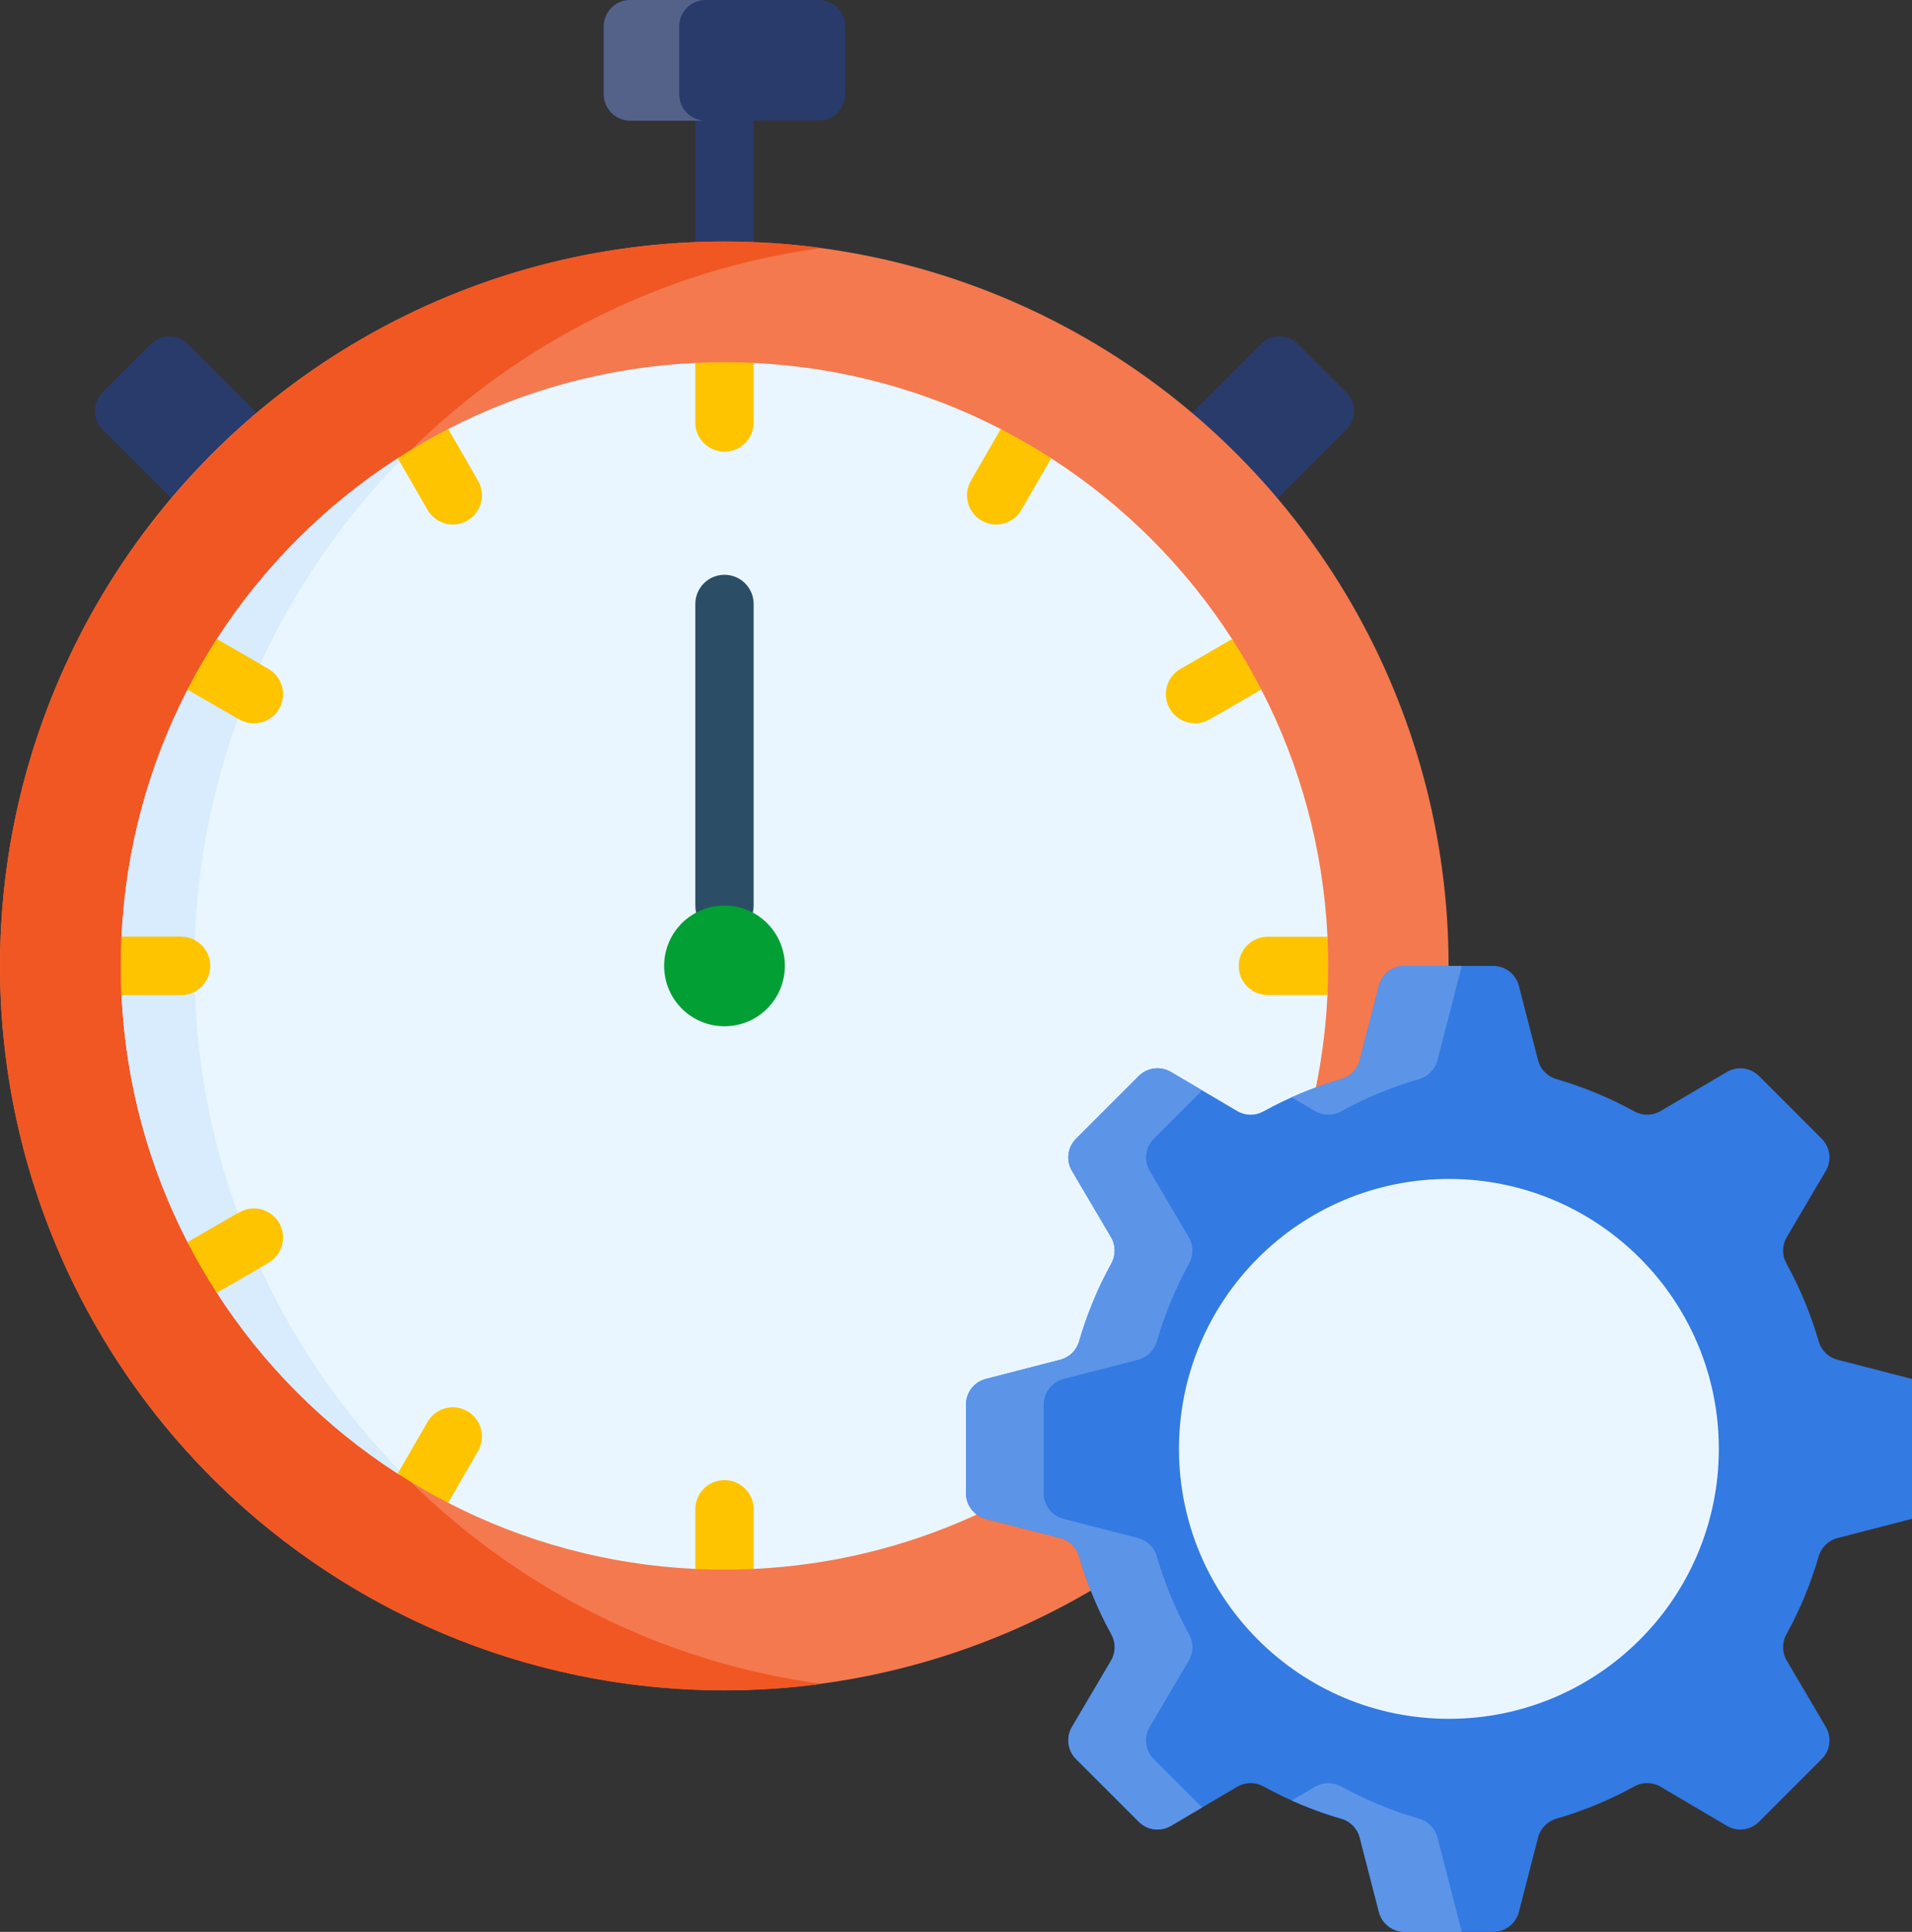 <?xml version="1.0" encoding="utf-8"?>
<!-- Generator: Adobe Illustrator 16.0.0, SVG Export Plug-In . SVG Version: 6.00 Build 0)  -->
<!DOCTYPE svg PUBLIC "-//W3C//DTD SVG 1.1//EN" "http://www.w3.org/Graphics/SVG/1.1/DTD/svg11.dtd">
<svg version="1.1" id="Layer_1" xmlns="http://www.w3.org/2000/svg" xmlns:xlink="http://www.w3.org/1999/xlink" x="0px" y="0px"
	 width="78.817px" height="79.632px" viewBox="0 0 78.817 79.632" enable-background="new 0 0 78.817 79.632" xml:space="preserve">
<rect x="0" y="0" width="78.817" height="79.632" fill="#333333" stroke="none"/>
<g>
	<g>
		<g>
			<path fill="#293B6B" d="M29.865,11.155c-0.663,0-1.202-0.538-1.202-1.202V4.977c0-0.664,0.539-1.202,1.202-1.202
				s1.202,0.538,1.202,1.202v4.977C31.067,10.618,30.528,11.155,29.865,11.155z"/>
		</g>
	</g>
	<path fill="#293B6B" d="M50.984,22.222L47.464,18.7l4.511-4.511c0.425-0.425,1.115-0.425,1.54,0l1.981,1.982
		c0.425,0.425,0.425,1.115,0,1.54L50.984,22.222z"/>
	<path fill="#293B6B" d="M12.266,18.7l-3.521,3.521L4.233,17.71c-0.426-0.425-0.426-1.115,0-1.54l1.982-1.982
		c0.425-0.426,1.114-0.426,1.539,0L12.266,18.7z"/>
	<ellipse fill="#F4794F" cx="29.857" cy="39.814" rx="29.857" ry="29.857"/>
	<path fill="#F15723" d="M16.932,61.081c4.495,4.427,10.383,7.447,16.938,8.329c-1.31,0.176-2.646,0.268-4.005,0.268
		c-16.466,0-29.863-13.395-29.863-29.862c0-16.466,13.397-29.861,29.863-29.861c1.358,0,2.695,0.091,4.007,0.268
		c-6.558,0.881-12.445,3.902-16.94,8.328c-5.502,5.419-8.917,12.951-8.917,21.265C8.015,48.129,11.43,55.662,16.932,61.081
		L16.932,61.081z"/>
	<path fill="#EAF6FF" d="M53.999,39.816c0,0.402,0.741,0.802,0.722,1.199c-0.608,12.787-10.864,23.048-23.653,23.656
		c-0.398,0.02-0.8-0.683-1.202-0.683c-0.403,0-0.805,0.703-1.203,0.683c-3.659-0.172-7.11-1.137-10.188-2.725
		c-0.316-0.163-0.289-1.061-0.598-1.238c-0.31-0.175-0.827,0.103-1.214,0.103h-0.003c-0.099,0-0.189-0.018-0.266-0.068
		c-2.985-1.925-5.532-4.473-7.457-7.459c-0.225-0.347,0.072-1.004-0.134-1.362c-0.192-0.336-0.891-0.369-1.069-0.716
		c-1.588-3.078-2.552-6.531-2.724-10.19c-0.021-0.397,0.941-0.798,0.941-1.201c0-0.404-0.962-0.804-0.941-1.202
		c0.174-3.659,1.138-7.111,2.724-10.189c0.196-0.378,1.191-0.347,1.407-0.712c0.189-0.327-0.404-1.052-0.202-1.367
		c1.925-2.985,4.473-5.531,7.457-7.456c0.088-0.058,0.195-0.09,0.308-0.111c0.353-0.061,0.784,0.001,1.069-0.16
		c0.319-0.184,0.376-0.763,0.704-0.933c3.077-1.587,6.528-2.551,10.186-2.724c0.398-0.02,0.8,1.526,1.203,1.526
		c0.402,0,0.804-1.546,1.202-1.526c3.657,0.173,7.107,1.137,10.186,2.724c0.331,0.171,0.33,0.938,0.653,1.123
		c0.372,0.214,1.066-0.151,1.427,0.083c2.987,1.924,5.533,4.47,7.457,7.455c0.21,0.324-0.213,0.994-0.02,1.328
		c0.209,0.359,1.033,0.383,1.225,0.753c1.588,3.079,2.551,6.529,2.726,10.188C54.74,39.01,53.999,39.411,53.999,39.816z"/>
	<path fill="#293B6B" d="M33.753,4.974h-7.776c-0.602,0-1.089-0.488-1.089-1.089V1.089C24.888,0.487,25.375,0,25.977,0h7.776
		c0.602,0,1.088,0.487,1.088,1.089v2.796C34.841,4.486,34.354,4.974,33.753,4.974z"/>
	<path fill="#546289" d="M29.087,4.974h-3.111c-0.6,0-1.088-0.489-1.088-1.089V1.089C24.888,0.486,25.376,0,25.976,0h3.111
		c-0.601,0-1.089,0.486-1.089,1.089v2.796C27.998,4.485,28.486,4.974,29.087,4.974z"/>
	<path fill="#D8ECFE" d="M10.729,52.25c1.47,3.194,3.486,6.089,5.931,8.56c-0.099,0-0.189-0.018-0.266-0.068
		c-2.985-1.925-5.532-4.473-7.457-7.459c-0.225-0.347,0.072-1.004-0.134-1.362c-0.192-0.336-0.891-0.369-1.069-0.716
		c-1.588-3.078-2.552-6.531-2.724-10.19v-0.013c0-0.392,0.941-0.79,0.941-1.188c0-0.399-0.941-0.796-0.941-1.189v-0.013
		c0.174-3.659,1.138-7.111,2.724-10.189c0.196-0.378,1.191-0.347,1.407-0.712c0.189-0.327-0.404-1.052-0.202-1.367
		c1.925-2.985,4.473-5.531,7.457-7.456c0.088-0.058,0.195-0.09,0.308-0.111c-2.463,2.479-4.498,5.388-5.974,8.601
		c-0.338,0.733-0.645,1.481-0.922,2.243c-1.046,2.866-1.662,5.937-1.774,9.133c-0.013,0.353-0.019,0.706-0.019,1.063
		c0,0.354,0.006,0.706,0.019,1.057c0.112,3.196,0.727,6.268,1.771,9.135c0.28,0.763,0.587,1.51,0.924,2.241V52.25z"/>
	<g>
		<g>
			<path fill="#FEC400" d="M31.067,14.96v2.456c0,0.663-0.539,1.201-1.202,1.201c-0.665,0-1.203-0.538-1.203-1.201V14.96
				c0.398-0.02,0.8-0.029,1.203-0.029C30.268,14.931,30.669,14.94,31.067,14.96z"/>
		</g>
		<g>
			<g>
				<path fill="#FEC400" d="M31.067,62.212v2.459c-0.398,0.02-0.8,0.03-1.202,0.03c-0.403,0-0.805-0.01-1.203-0.03v-2.459
					c0-0.664,0.538-1.202,1.203-1.202C30.528,61.01,31.067,61.548,31.067,62.212z"/>
			</g>
		</g>
	</g>
	<g>
		<g>
			<path fill="#FEC400" d="M19.267,21.457c-0.189,0.109-0.396,0.162-0.601,0.162c-0.415,0-0.817-0.216-1.04-0.602l-1.23-2.129
				c0.672-0.434,1.367-0.836,2.081-1.204l1.23,2.132C20.038,20.39,19.842,21.125,19.267,21.457z"/>
		</g>
	</g>
	<path fill="#FEC400" d="M11.509,29.215c-0.223,0.385-0.627,0.602-1.043,0.602c-0.202,0-0.41-0.053-0.6-0.162l-2.133-1.232
		c0.369-0.714,0.772-1.407,1.205-2.079l2.131,1.23C11.642,27.905,11.841,28.641,11.509,29.215L11.509,29.215z"/>
	<g>
		<path fill="#FEC400" d="M8.669,39.814c0,0.663-0.539,1.201-1.202,1.201H5.01c-0.021-0.397-0.03-0.797-0.03-1.199
			c0-0.405,0.01-0.806,0.03-1.204h2.457C8.13,38.612,8.669,39.15,8.669,39.814z"/>
	</g>
	<g>
		<path fill="#FEC400" d="M54.749,39.816c0,0.402-0.009,0.802-0.028,1.199h-2.458c-0.662,0-1.201-0.539-1.201-1.201
			c0-0.664,0.539-1.202,1.201-1.202h2.458C54.74,39.01,54.749,39.411,54.749,39.816z"/>
	</g>
	<g>
		<path fill="#FEC400" d="M11.069,52.053l-2.133,1.23c-0.434-0.671-0.836-1.364-1.203-2.078l2.133-1.233
			c0.576-0.332,1.311-0.136,1.643,0.44C11.841,50.985,11.642,51.722,11.069,52.053z"/>
	</g>
	<path fill="#FEC400" d="M10.729,27.377c-0.338,0.733-0.645,1.481-0.922,2.243l-2.074-1.198c0.369-0.714,0.772-1.407,1.205-2.079
		L10.729,27.377z"/>
	<g>
		<g>
			<path fill="#FEC400" d="M8.015,39.816c0,0.354,0.006,0.706,0.019,1.057c-0.17,0.09-0.362,0.142-0.566,0.142H5.01v-0.013
				c-0.021-0.392-0.03-0.788-0.03-1.186c0-0.4,0.01-0.798,0.03-1.191v-0.013h2.457c0.204,0,0.396,0.051,0.566,0.142
				C8.021,39.106,8.015,39.459,8.015,39.816z"/>
		</g>
	</g>
	<g>
		<g>
			<path fill="#FEC400" d="M10.729,52.249v0.001l-1.792,1.032c-0.434-0.671-0.836-1.364-1.203-2.078l2.071-1.197
				C10.085,50.771,10.392,51.518,10.729,52.249L10.729,52.249z"/>
		</g>
	</g>
	<g>
		<g>
			<path fill="#FEC400" d="M51.995,28.424l-2.132,1.23c-0.188,0.109-0.396,0.162-0.599,0.162c-0.416,0-0.82-0.217-1.042-0.602
				c-0.333-0.574-0.137-1.31,0.439-1.641l2.128-1.23C51.225,27.016,51.626,27.711,51.995,28.424L51.995,28.424z"/>
		</g>
	</g>
	<g>
		<g>
			<g>
				<path fill="#FEC400" d="M19.707,59.812l-1.233,2.134c-0.715-0.369-1.408-0.77-2.08-1.204l1.232-2.132
					c0.331-0.576,1.066-0.772,1.641-0.44C19.842,58.501,20.038,59.237,19.707,59.812L19.707,59.812z"/>
			</g>
			<g>
				<path fill="#FEC400" d="M43.333,18.889l-1.228,2.128c-0.223,0.386-0.627,0.602-1.043,0.602c-0.204,0-0.41-0.053-0.601-0.162
					c-0.573-0.333-0.771-1.066-0.438-1.642l1.229-2.131C41.966,18.052,42.661,18.454,43.333,18.889z"/>
			</g>
		</g>
	</g>
	<g>
		<g>
			<path fill="#2B4D66" d="M29.865,38.529c-0.665,0-1.202-0.538-1.202-1.202V24.895c0-0.664,0.537-1.202,1.202-1.202
				c0.663,0,1.202,0.538,1.202,1.202v12.433C31.067,37.991,30.528,38.529,29.865,38.529z"/>
		</g>
	</g>
	<path fill="#337AE2" d="M78.817,56.84l-3.074-0.793c-0.372-0.096-0.665-0.383-0.772-0.753c-0.327-1.13-0.775-2.208-1.332-3.218
		c-0.187-0.338-0.183-0.747,0.015-1.08l1.611-2.734c0.252-0.428,0.183-0.971-0.168-1.322l-2.586-2.587
		c-0.352-0.351-0.896-0.419-1.323-0.168l-2.735,1.613c-0.331,0.196-0.74,0.199-1.078,0.014c-1.012-0.556-2.089-1.005-3.218-1.333
		c-0.37-0.107-0.657-0.399-0.753-0.772l-0.793-3.074c-0.125-0.481-0.558-0.817-1.055-0.817h-3.658c-0.496,0-0.93,0.336-1.055,0.817
		l-0.792,3.074c-0.097,0.373-0.384,0.666-0.754,0.772c-1.13,0.328-2.207,0.776-3.217,1.333c-0.338,0.186-0.748,0.182-1.08-0.014
		l-2.733-1.613c-0.429-0.251-0.972-0.183-1.323,0.168l-2.588,2.587c-0.351,0.351-0.419,0.895-0.167,1.322l1.612,2.734
		c0.196,0.333,0.2,0.742,0.014,1.08c-0.557,1.01-1.005,2.088-1.333,3.218c-0.105,0.37-0.399,0.657-0.772,0.753l-3.073,0.793
		c-0.481,0.124-0.816,0.558-0.816,1.054v3.659c0,0.497,0.335,0.93,0.816,1.054l3.073,0.793c0.373,0.096,0.667,0.383,0.772,0.753
		c0.328,1.13,0.776,2.208,1.333,3.217c0.187,0.338,0.183,0.748-0.014,1.08l-1.612,2.735c-0.253,0.428-0.184,0.971,0.167,1.322
		l2.588,2.588c0.352,0.35,0.895,0.42,1.323,0.168L51,73.649c0.332-0.195,0.742-0.199,1.08-0.014c1.01,0.557,2.087,1.004,3.217,1.332
		c0.37,0.107,0.657,0.4,0.754,0.773l0.792,3.074c0.125,0.48,0.559,0.816,1.055,0.816h3.658c0.497,0,0.93-0.336,1.055-0.816
		l0.793-3.074c0.096-0.373,0.383-0.666,0.753-0.773c1.129-0.328,2.206-0.775,3.218-1.332c0.338-0.186,0.747-0.182,1.078,0.014
		l2.735,1.613c0.427,0.252,0.972,0.182,1.323-0.168l2.586-2.588c0.352-0.351,0.42-0.895,0.168-1.322l-1.611-2.735
		c-0.197-0.332-0.201-0.742-0.015-1.08c0.557-1.01,1.005-2.087,1.332-3.217c0.107-0.37,0.4-0.657,0.774-0.753l3.072-0.793"/>
	<g>
		<path fill="#5C95E8" d="M49.556,44.946l-1.995,1.995c-0.351,0.351-0.42,0.895-0.167,1.323l1.611,2.734
			c0.195,0.332,0.199,0.742,0.015,1.079c-0.556,1.01-1.006,2.088-1.333,3.218c-0.107,0.37-0.4,0.657-0.772,0.753l-3.073,0.793
			c-0.481,0.124-0.818,0.558-0.818,1.054v3.659c0,0.497,0.337,0.93,0.818,1.054l3.073,0.792c0.374,0.096,0.665,0.383,0.772,0.753
			c0.328,1.129,0.777,2.208,1.333,3.218c0.185,0.337,0.181,0.747-0.014,1.079l-1.612,2.734c-0.253,0.428-0.184,0.972,0.168,1.323
			l1.994,1.994l-1.289,0.761c-0.428,0.252-0.972,0.183-1.322-0.169l-2.588-2.586c-0.351-0.352-0.42-0.896-0.168-1.323l1.612-2.734
			c0.196-0.332,0.2-0.741,0.014-1.079c-0.556-1.01-1.005-2.089-1.331-3.218c-0.107-0.37-0.4-0.657-0.773-0.753l-3.074-0.792
			c-0.481-0.124-0.816-0.558-0.816-1.054v-3.659c0-0.497,0.335-0.93,0.816-1.054l3.073-0.793c0.374-0.096,0.667-0.383,0.772-0.753
			c0.328-1.13,0.777-2.208,1.333-3.218c0.187-0.337,0.183-0.747-0.015-1.079l-1.611-2.734c-0.252-0.428-0.183-0.972,0.168-1.323
			l2.588-2.587c0.351-0.351,0.895-0.42,1.322-0.168L49.556,44.946z"/>
		<path fill="#5C95E8" d="M59.256,75.741l1.003,3.891h-2.361c-0.496,0-0.93-0.336-1.055-0.816l-0.792-3.074
			c-0.097-0.373-0.383-0.666-0.753-0.773c-0.705-0.204-1.391-0.456-2.053-0.752l0.959-0.566c0.332-0.195,0.742-0.199,1.08-0.014
			c1.01,0.557,2.088,1.004,3.218,1.332C58.872,75.075,59.159,75.368,59.256,75.741L59.256,75.741z"/>
		<path fill="#5C95E8" d="M57.897,39.815h2.361l-1.003,3.891c-0.097,0.373-0.384,0.666-0.754,0.773
			c-1.13,0.327-2.207,0.776-3.218,1.332c-0.337,0.186-0.747,0.182-1.079-0.014l-0.959-0.566c0.661-0.296,1.347-0.548,2.053-0.752
			c0.369-0.107,0.655-0.4,0.753-0.772l0.793-3.075C56.968,40.151,57.401,39.815,57.897,39.815L57.897,39.815z"/>
	</g>
	<circle fill="#EAF6FF" cx="59.727" cy="59.723" r="11.127"/>
	<circle fill="#029F34" cx="29.865" cy="39.815" r="2.488"/>
</g>
</svg>
